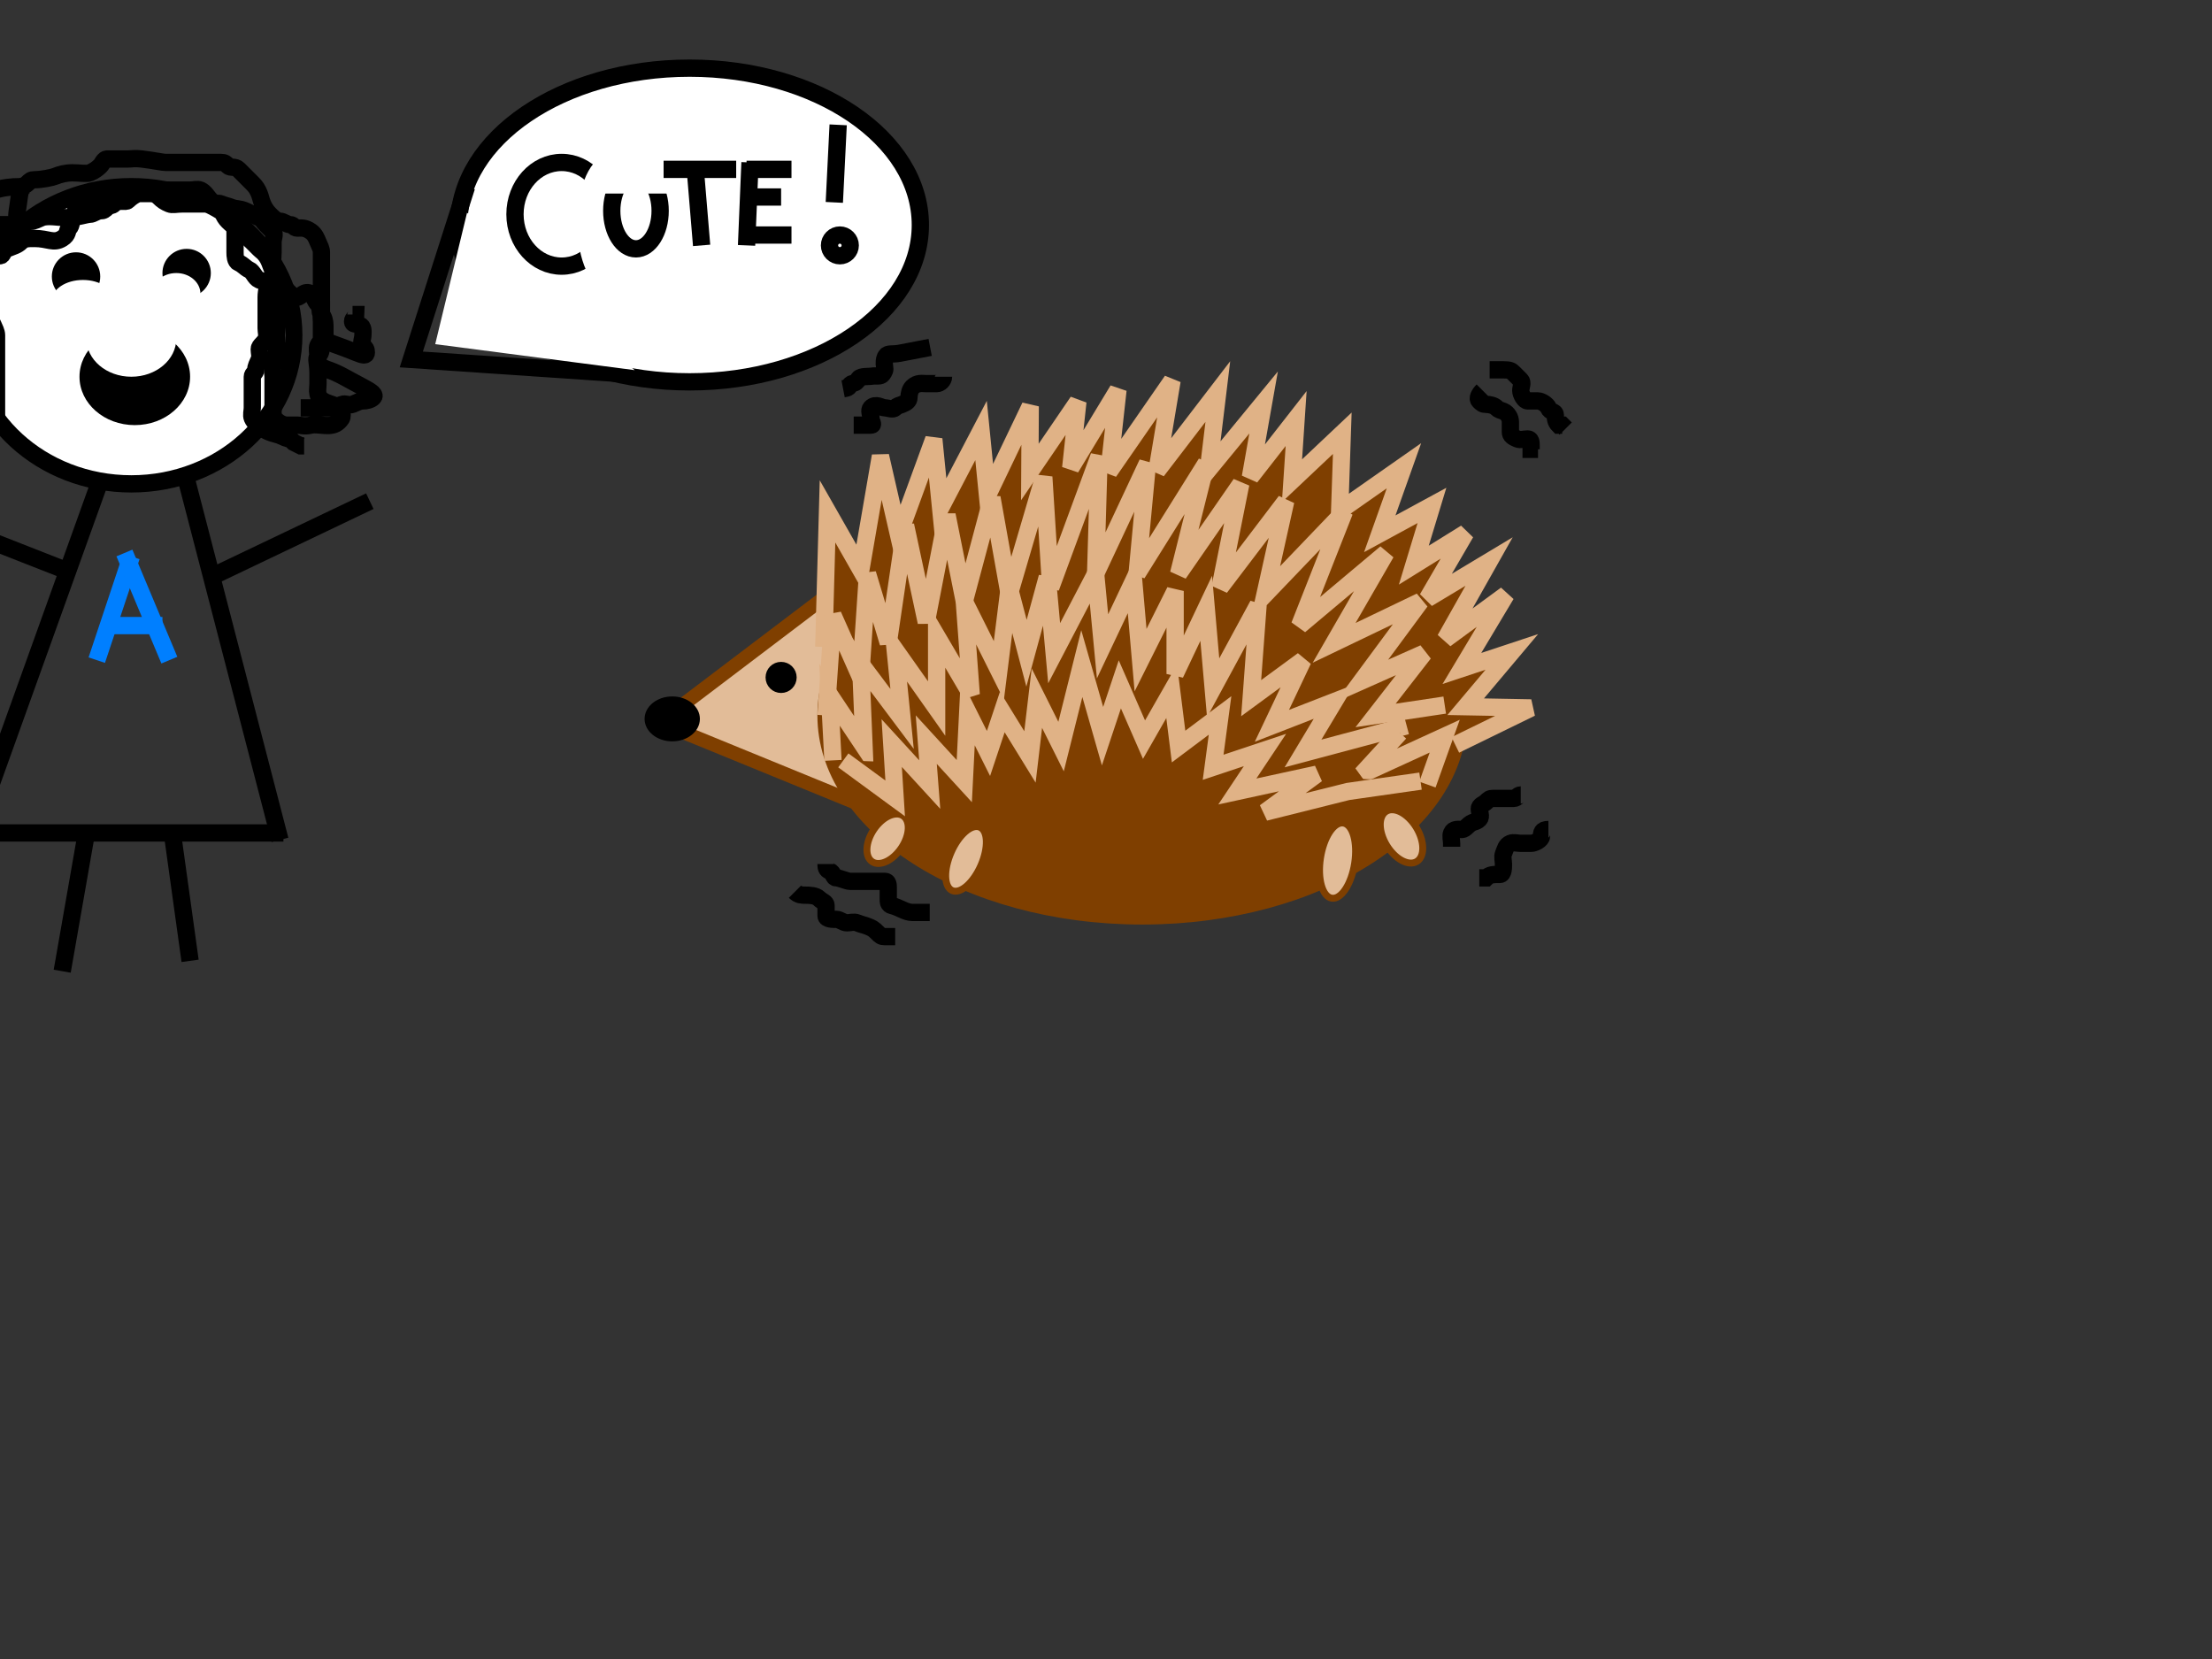 <?xml version="1.0"?><svg width="640" height="480" xmlns="http://www.w3.org/2000/svg">
 <rect width="100%" height="100%" fill="#333333" stroke="none"/>
 <!-- Created with SVG-edit - http://svg-edit.googlecode.com/ -->
 <title>line 8 revised</title>
 <g>
  <title>Layer 1</title>
  <path fill="#e2bc98" stroke="#7f3f00" stroke-dasharray="null" stroke-linejoin="null" stroke-linecap="null" d="m243.876,168.81l-53.06,40.23l56.181,22.989" id="svg_2" stroke-width="4"/>
  <ellipse fill="#000000" stroke="#000000" stroke-dasharray="null" stroke-linejoin="null" stroke-linecap="null" cx="194.5" cy="208" id="svg_3" rx="7.5" ry="6"/>
  <ellipse fill="#000000" stroke="#000000" stroke-width="3" stroke-dasharray="null" stroke-linejoin="null" stroke-linecap="null" cx="226" cy="196" id="svg_4" rx="3" ry="3"/>
  <ellipse fill="#000000" stroke="#000000" stroke-width="0" stroke-dasharray="null" stroke-linejoin="null" stroke-linecap="null" cx="199" cy="213" id="svg_5" ry="1"/>
  <ellipse fill="#7f3f00" stroke="#7f3f00" stroke-dasharray="null" stroke-linejoin="null" stroke-linecap="null" cx="330.5" cy="207" id="svg_12" rx="93.5" ry="60"/>
  <path fill="#7f3f00" stroke="#e0b286" stroke-width="5" stroke-dasharray="null" stroke-linejoin="null" stroke-linecap="null" d="m236.842,177.242l4.949,-38.906l7.918,17.785l8.908,-32.236l2.969,23.343l12.867,-26.678l0,20.009l13.857,-21.12l0,18.897l14.846,-24.455l-1.98,18.897l15.836,-18.897l-3.959,18.897l15.836,-21.12l-4.949,23.343l20.785,-24.455l-6.928,25.567l19.795,-21.12l-4.949,22.232l17.816,-17.785l-5.939,21.12l14.846,-15.562l-2.969,17.785l15.836,-12.228l-2.969,22.232l19.795,-11.116l-8.908,18.897l15.836,-6.67l-6.928,16.674l15.836,-7.781l-12.867,17.785l18.805,-8.893l-14.846,21.12l18.805,-11.116l-14.846,20.009l14.846,-3.335l-14.846,14.451l18.805,2.223l-22.879,8.48" id="svg_16" transform="rotate(-5.67 337.797,167.031) "/>
  <ellipse fill="#e2bc98" stroke="#7f3f00" stroke-width="2" stroke-dasharray="null" stroke-linejoin="null" stroke-linecap="null" cx="279.5" cy="248.5" id="svg_21" rx="10" ry="4.707" transform="rotate(-66.448 279.5,248.5) "/>
  <ellipse fill="#e2bc98" stroke="#7f3f00" stroke-width="2" stroke-dasharray="null" stroke-linejoin="null" stroke-linecap="null" cx="256.807" cy="242.674" id="svg_22" rx="8" ry="4.784" transform="rotate(-56.023 256.807,242.674) "/>
  <ellipse fill="#e2bc98" stroke="#7f3f00" stroke-width="2" stroke-dasharray="null" stroke-linejoin="null" stroke-linecap="null" cx="405.5" cy="242" id="svg_23" rx="8.5" ry="5" transform="rotate(58.671 405.5,242) "/>
  <ellipse fill="#e2bc98" stroke="#7f3f00" stroke-width="2" stroke-dasharray="null" stroke-linejoin="null" stroke-linecap="null" cx="387" cy="249" id="svg_24" rx="11" ry="5" transform="rotate(98.746 387,249) "/>
  <path id="svg_1" d="m239,207l2,-29l8,18l2,-30l6,20l5,-34l6,28l6,-31l5,25l8,-30l5,28l10,-34l2,32l14,-38l-1,34l15,-32l-3,32l20,-32l-8,32l18,-26l-6,30l19,-25l-6,27l23,-24l-13,33l25,-21l-15,26l25,-12l-17,23l18,-8l-14,18l20,-3" stroke-linecap="null" stroke-linejoin="null" stroke-dasharray="null" stroke-width="5" stroke="#e0b286" fill="#7f3f00"/>
  <path id="svg_6" d="m241,220l-1,-19l10,15l-1,-24l12,16l-2,-20l12,17l0,-21l10,17l-2,-27l10,20l3,-24l5,19l6,-22l2,22l12,-23l2,21l9,-19l2,23l10,-20l0,24l9,-19l2,23l13,-24l-2,27l15,-11l-9,19l18,-7l-9,15l30,-8" stroke-linecap="null" stroke-linejoin="null" stroke-dasharray="null" stroke-width="5" stroke="#e0b286" fill="#7f3f00"/>
  <path id="svg_7" d="m405,212l-11,12l24,-11l-5,14" stroke-linecap="null" stroke-linejoin="null" stroke-dasharray="null" stroke-width="5" stroke="#e0b286" fill="#7f3f00"/>
  <path id="svg_9" d="m244,220l15,11l-1,-16l11,12l-1,-13l11,12l1,-20l6,12l4,-12l8,13l2,-17l7,14l6,-24l6,21l5,-15l7,16l8,-14l2,16l12,-9l-2,15l15,-5l-8,12l23,-5l-15,11l24,-6l21,-3" stroke-linecap="null" stroke-linejoin="null" stroke-dasharray="null" stroke-width="5" stroke="#e0b286" fill="#7f3f00"/>
  <path d="m448,240c-2,0 -2,1 -2,2c0,1 -2,2 -3,2c-1,0 -2,0 -3,0c-1,0 -2.076,-0.383 -3,0c-1.307,0.541 -1.459,1.693 -2,3c-0.383,0.924 0,2 0,3c0,1 0,3 -1,3c-2,0 -3,0 -4,1l-1,0l-1,0" id="svg_8" stroke-width="5" stroke="#000000" fill="none"/>
  <path d="m440,230c-1,0 -1,1 -2,1c-1,0 -2,0 -3,0c-1,0 -2,0 -3,0c-1,0 -1.293,0.293 -2,1c-0.707,0.707 -2,1 -2,2c0,1 0.707,2.293 0,3c-0.707,0.707 -1.076,0.617 -2,1c-1.307,0.541 -2,2 -3,2c-1,0 -2.459,-0.307 -3,1c-0.383,0.924 0,2 0,3l0,1" id="svg_10" stroke-width="5" stroke="#000000" fill="none"/>
  <path d="m239,250c0,1 0.076,1.617 1,2c1.307,0.541 1,2 2,2c1,0 3,1 4,1c1,0 3,0 5,0c2,0 4,0 5,0c1,0 1,1 1,2c0,1 0,2 0,3c0,1 0.027,1.77 1,2c2.176,0.514 4,2 6,2l2,0l2,0l1,0" id="svg_11" stroke-width="5" stroke="#000000" fill="none"/>
  <path d="m230,258c1,1 2,1 3,1c1,0 3,0 4,1c1,1 2,1 2,2c0,1 0,2 0,3c0,1 2,1 3,1c1,0 2,1 3,1c1,0 2.076,-0.383 3,0c1.307,0.541 2.076,0.617 3,1c1.307,0.541 1.586,0.586 3,2c0.707,0.707 1,1 2,1l1,0l2,0" id="svg_13" stroke-width="5" stroke="#000000" fill="none"/>
  <ellipse fill="#ffffff" stroke="#000000" stroke-width="5" cx="38" cy="97" id="svg_14" rx="47" ry="43"/>
  <ellipse fill="#000000" stroke="#000000" stroke-width="0" stroke-dasharray="null" stroke-linejoin="null" stroke-linecap="null" cx="22" cy="80" id="svg_15" rx="7" ry="7"/>
  <ellipse fill="#000000" stroke="#000000" stroke-width="0" stroke-dasharray="null" stroke-linejoin="null" stroke-linecap="null" cx="54" cy="79" id="svg_17" rx="7" ry="7"/>
  <ellipse fill="#000000" stroke="#000000" stroke-width="0" stroke-dasharray="null" stroke-linejoin="null" stroke-linecap="null" cx="39" cy="109" id="svg_18" rx="16" ry="14"/>
  <ellipse fill="#ffffff" stroke="#000000" stroke-width="0" stroke-dasharray="null" stroke-linejoin="null" stroke-linecap="null" cx="38" cy="98" id="svg_19" rx="13" ry="11"/>
  <ellipse fill="#ffffff" stroke="#000000" stroke-width="0" stroke-dasharray="null" stroke-linejoin="null" stroke-linecap="null" cx="24" cy="87" id="svg_20" rx="9" ry="6"/>
  <ellipse fill="#ffffff" stroke="#000000" stroke-width="0" stroke-dasharray="null" stroke-linejoin="null" stroke-linecap="null" cx="51" cy="85" id="svg_25" rx="7" ry="6"/>
  <line fill="none" stroke="#000000" stroke-width="5" stroke-dasharray="null" stroke-linejoin="null" stroke-linecap="null" x1="54" y1="139" x2="81" y2="243" id="svg_27"/>
  <line fill="none" stroke="#000000" stroke-width="5" stroke-dasharray="null" stroke-linejoin="null" stroke-linecap="null" x1="82" y1="241" x2="-9" y2="241" id="svg_28"/>
  <line fill="none" stroke="#000000" stroke-width="5" stroke-dasharray="null" stroke-linejoin="null" stroke-linecap="null" x1="-8" y1="242" x2="29" y2="139" id="svg_29"/>
  <line fill="none" stroke="#000000" stroke-width="5" stroke-dasharray="null" stroke-linejoin="null" stroke-linecap="null" x1="19" y1="165" x2="-32" y2="145" id="svg_32"/>
  <line fill="none" stroke="#000000" stroke-width="5" stroke-dasharray="null" stroke-linejoin="null" stroke-linecap="null" x1="63" y1="166" x2="107" y2="145" id="svg_33"/>
  <line fill="none" stroke="#000000" stroke-width="5" stroke-dasharray="null" stroke-linejoin="null" stroke-linecap="null" x1="50" y1="242" x2="55" y2="278" id="svg_34"/>
  <line fill="none" stroke="#000000" stroke-width="5" stroke-dasharray="null" stroke-linejoin="null" stroke-linecap="null" x1="25" y1="241" x2="18" y2="281" id="svg_35"/>
  <path fill="none" stroke="#000000" stroke-width="5" stroke-dasharray="null" stroke-linejoin="null" stroke-linecap="null" id="svg_36" d="m-2,106c-1,-1 -4,-2 -5,-2c-2,0 -2,1 -2,3c0,1 0,2 0,3c0,1 -0.027,1.77 -1,2c-2.176,0.514 -3,1 -4,1c-1,0 -3.486,-0.176 -4,2c-0.46,1.947 0.293,2.293 1,3c0.707,0.707 1.013,0.84 2,1c3.121,0.507 4,1 7,2c3,1 4,1 5,1c1,0 2,0 2,-1c0,-1 0,-2 0,-4c0,-1 0,-2 0,-3c0,-3 0,-5 0,-6c0,-1 0,-2 0,-3c0,-3 0,-4 0,-5c0,-1 0,-2 0,-3c0,-1 -0.617,-2.076 -1,-3c-0.541,-1.307 -1.293,-2.293 -2,-3c-0.707,-0.707 -1.293,-0.293 -2,-1c-0.707,-0.707 -0.617,-1.076 -1,-2c-0.541,-1.307 -1,-2 -1,-3c0,-1 0.293,-2.293 1,-3c0.707,-0.707 1.459,-0.693 2,-2c0.765,-1.848 0,-3 0,-5c0,-1 1,-1 2,-1c1,0 2,0 3,0c1,0 0.693,-1.459 2,-2c1.848,-0.765 3,-1 4,-2c1,-1 2,-1 4,-1c4,0 5.448,1.577 8,0c1.902,-1.176 1.293,-2.293 2,-3c0.707,-0.707 0.617,-2.076 1,-3c0.541,-1.307 1,-2 1,-3c0,-1 0,-2 1,-2c1,0 1.824,-0.486 4,-1c2.92,-0.689 6,-1 7,-1c1,0 2,0 3,0c1,0 2,0 3,0c1,0 2,0 3,0c1,0 2,0 3,1c1,1 1.693,1.459 3,2c0.924,0.383 2,0 4,0c1,0 3,0 4,0c2,0 3,0 4,0c1,0 2.076,-0.383 3,0c1.307,0.541 2.076,0.617 3,1c1.307,0.541 2.152,0.235 4,1c1.307,0.541 2.693,1.459 4,2c0.924,0.383 1,1 2,2c1,1 1.293,1.293 2,2c0.707,0.707 0,2 0,3c0,1 0,2 0,3c0,2 -0.46,4.053 0,6c0.514,2.176 2,3 3,4c1,1 1.293,1.293 2,2c0.707,0.707 1,1 2,1c1,0 2.098,-2.176 4,-1c0.851,0.526 1,2 2,3c1,1 0.293,2.293 1,3c0.707,0.707 1,2 1,3c0,1 0,2 0,3c0,1 -1.459,1.693 -2,3c-0.383,0.924 0,2 0,4c0,1 0,2 3,3c3,1 5.571,2.679 10,5c2.801,1.468 3.707,2.293 3,3c-0.707,0.707 -2,1 -3,1c-1,0 -1.693,0.459 -3,1c-0.924,0.383 -2.076,-0.383 -3,0c-1.307,0.541 -1.693,0.541 -3,0c-0.924,-0.383 -3.486,-0.824 -4,-3c-0.23,-0.973 0,-2 0,-3c0,-1 0,-2 0,-3c0,-3 -0.707,-4.293 0,-5c0.707,-0.707 1,-1 1,-4c0,-3 0,-5 0,-8c0,-2 0,-6 0,-9c0,-2 0,-4 0,-5c0,-2 0,-3 0,-4c0,-1 -0.459,-1.693 -1,-3c-0.383,-0.924 -0.853,-2.173 -2,-3c-1.814,-1.307 -3,-1 -4,-1c-1,0 -1,-1 -2,-1c-1,0 -2,-1 -3,-1c-1,0 -2,-1 -3,-2c-1,-1 -1.617,-2.076 -2,-3c-0.541,-1.307 -0.617,-2.076 -1,-3c-0.541,-1.307 -1,-2 -2,-3c-1,-1 -3,-3 -4,-4c-1,-1 -2.293,-0.293 -3,-1c-0.707,-0.707 -1,-1 -2,-1c-1,0 -2,0 -3,0c-1,0 -3,0 -4,0c-1,0 -2,0 -3,0c-1,0 -2,0 -3,0c-1,0 -2,0 -3,0c-1,0 -2.908,-0.496 -7,-1c-1.985,-0.244 -3,0 -4,0c-1,0 -2,0 -3,0c-1,0 -2,0 -3,0c-1,0 -1.293,1.293 -2,2c-0.707,0.707 -1.693,1.459 -3,2c-0.924,0.383 -3,0 -5,0c-2,0 -3.693,0.459 -5,1c-0.924,0.383 -4,1 -6,1c-1,0 -1.293,0.293 -2,1c-0.707,0.707 -1.459,0.693 -2,2c-0.383,0.924 -0.493,2.879 -1,6c-0.32,1.974 0,3 0,4c0,1 0.707,2.293 0,3c-0.707,0.707 -2,1 -3,1c-1,0 -4,1 -5,1c-1,0 -2,1 -3,2c-1,1 -2,3 -3,4c-1,1 -2.617,2.076 -3,3c-0.541,1.307 -2,2 -3,3c-1,1 -1.617,1.076 -2,2c-0.541,1.307 -2,2 -2,3c0,1 0.707,2.293 0,3c-0.707,0.707 -1,1 -1,2c0,1 -0.493,2.879 -1,6c-0.16,0.987 0.765,2.152 0,4c-0.541,1.307 -0.617,2.076 -1,3c-0.541,1.307 -1,2 -1,3c0,1 0,2 0,3c0,1 0,2 0,3c0,1 -0.383,2.076 0,3c0.541,1.307 2,2 2,3c0,1 1,1 1,2c0,1 0,0 0,-1c0,-1 0,-2 0,-3c0,-1 0,-3 0,-4c0,-3 0,-4 0,-5c0,-1 0,-2 -1,-5c-1,-3 -1.098,-7.824 -3,-9c-0.851,-0.526 -1.459,-0.693 -2,-2c-0.383,-0.924 -0.459,-1.693 -1,-3c-1.148,-2.772 -0.459,-3.693 -1,-5c-0.383,-0.924 -0.459,-1.693 -1,-3c-0.383,-0.924 -0.765,-2.152 0,-4c0.541,-1.307 2.186,-1.693 4,-3c1.147,-0.827 2.853,-2.173 4,-3c1.814,-1.307 2,-2 3,-2c2,0 6,-1 8,-1c1,0 1.293,-0.293 2,-1c0.707,-0.707 2.293,-0.293 3,-1c0.707,-0.707 0.293,-1.293 1,-2c0.707,-0.707 2,0 4,0c1,0 3,0 4,0c1,0 2,-1 5,-1c1,0 1.693,-0.459 3,-1c1.848,-0.765 5,0 8,0c2,0 5,-1 6,-1c1,0 2,-1 3,-1c1,0 1.293,-0.293 2,-1c0.707,-0.707 1.293,-0.293 2,-1c1.414,-1.414 3.293,-0.293 4,-1c0.707,-0.707 1.693,-1.459 3,-2c0.924,-0.383 2,-1 3,-1c1,0 3,0 5,0c3,0 6,0 7,0c1,0 2.076,-0.383 3,0c1.307,0.541 2,2 3,3c1,1 2.459,0.693 3,2c0.383,0.924 0.419,2.419 2,4c1.581,1.581 5,4 7,6c1,1 1.293,1.293 2,2c0.707,0.707 1.173,0.853 2,2c1.307,1.814 1.293,3.293 2,4c0.707,0.707 1,1 1,2c0,2 0,3 0,5c0,1 0,2 0,3c0,1 0,2 0,3c0,1 0,2 0,3c0,1 0,2 0,3c0,1 0,2 0,3c0,1 0,2 0,3c0,1 -0.459,1.693 -1,3c-0.383,0.924 0,2 0,3c0,1 0,3 0,4c0,2 0,5 0,7c0,1 2,3 4,3c1,0 2,0 3,0c1,0 2.053,0.46 4,0c2.176,-0.514 5.879,1.121 8,-1c0.707,-0.707 1,-1 1,-2c0,-1 -2,-2 -3,-2l-3,0l-4,0l-2,0"/>
  <path fill="none" stroke="#000000" stroke-width="5" stroke-dasharray="null" stroke-linejoin="null" stroke-linecap="null" id="svg_37" d="m68,65c0,1 0,5 0,8c0,1 0.076,2.617 1,3c1.307,0.541 2.076,1.617 3,2c1.307,0.541 1.693,2.459 3,3c0.924,0.383 1.293,0.293 2,1c0.707,0.707 0,2 0,4c0,1 0,2 0,3c0,1 0,2 0,3c0,1 0,2 0,3c0,1 0.383,2.076 0,3c-0.541,1.307 -2,2 -2,3c0,1 0.383,2.076 0,3c-0.541,1.307 -1,2 -1,3c0,1 -1,1 -1,2c0,1 0,2 0,3c0,1 0,2 0,3c0,1 0,2 0,3c0,1 -0.383,2.076 0,3c0.541,1.307 1.853,2.173 3,3c1.814,1.307 4.076,1.617 5,2c1.307,0.541 2,1 3,1l1,1l2,1l1,0"/>
  <path fill="none" stroke="#000000" stroke-width="5" stroke-dasharray="null" stroke-linejoin="null" stroke-linecap="null" id="svg_38" d="m8,54c0,-1 0,0 -2,0c-6,0 -8.693,1.459 -10,2c-0.924,0.383 -1.293,0.293 -2,1c-0.707,0.707 -1,2 -2,3c-1,1 -2.173,1.853 -3,3c-1.307,1.814 -0.235,3.152 -1,5c-0.541,1.307 -0.293,2.293 -1,3c-0.707,0.707 -2.459,0.693 -3,2c-0.383,0.924 -1,4 -1,6c0,3 -0.32,6.026 0,8c0.507,3.121 2.22,5.795 5,9c3.276,3.777 8.727,8.922 8,12c-0.325,1.376 -1.824,2.486 -4,3c-0.973,0.23 -2,0 -3,1c-1,1 -2.493,2.879 -3,6c-0.32,1.974 -1,3 -2,3c-1,0 -4.037,0.611 -9,0c-4.092,-0.504 -6,-1 -7,-1l-1,-2"/>
  <path fill="none" stroke="#000000" stroke-width="5" stroke-dasharray="null" stroke-linejoin="null" stroke-linecap="null" id="svg_39" d="m-19,87c-1,0 -2.459,-0.307 -3,1c-0.383,0.924 0,3 0,4c0,1 0,2 0,3c0,1 0,2 0,3c0,1 0,2 0,3c0,3 -0.459,4.693 -1,6c-0.765,1.848 -1.293,2.293 -2,3c-0.707,0.707 -3,0 -4,0c-1,0 -2,0 -4,0c-1,0 -2,-1 -2,-2c0,-1 0,-2 0,-3c0,-3 2,-9 0,-9c-1,0 0,2 1,2c1,0 2,0 2,-1c0,-1 0,-2 0,-3l1,0"/>
  <path fill="none" stroke="#000000" stroke-width="5" stroke-dasharray="null" stroke-linejoin="null" stroke-linecap="null" id="svg_41" d="m93,87c0,1 0,4 0,5c0,1 1,2 1,3c0,1 0,2 0,3c0,1 3.157,1.58 9,4c2.066,0.856 3,1 3,0c0,-1 -0.293,-1.293 -1,-2c-0.707,-0.707 0,-2 0,-3c0,-1 0.307,-2.459 -1,-3c-0.924,-0.383 -2,0 -2,-1c0,-1 1,-1 1,-2l-1,0"/>
  <ellipse fill="#ffffff" stroke="#000000" stroke-width="5" stroke-dasharray="null" stroke-linejoin="null" stroke-linecap="null" cx="199.514" cy="65.099" id="svg_42" rx="66.773" ry="45.381"/>
  <path fill="none" stroke="#000000" stroke-width="5" stroke-dasharray="null" stroke-linejoin="null" stroke-linecap="null" d="m178,108l-59,-4l16,-50" id="svg_43"/>
  <line fill="none" stroke="#007fff" stroke-width="5" stroke-dasharray="null" stroke-linejoin="null" stroke-linecap="null" x1="38" y1="161" x2="28" y2="191" id="svg_45"/>
  <line fill="none" stroke="#007fff" stroke-width="5" stroke-dasharray="null" stroke-linejoin="null" stroke-linecap="null" x1="36" y1="160" x2="49" y2="191" id="svg_46"/>
  <line fill="none" stroke="#007fff" stroke-width="5" stroke-dasharray="null" stroke-linejoin="null" stroke-linecap="null" x1="47" y1="181" x2="31" y2="181" id="svg_47"/>
  <ellipse fill="#ffffff" stroke="#000000" stroke-width="5" stroke-dasharray="null" stroke-linejoin="null" stroke-linecap="null" cx="162.5" cy="62" id="svg_61" rx="13.5" ry="15"/>
  <ellipse fill="#ffffff" stroke="#000000" stroke-dasharray="null" stroke-linejoin="null" stroke-linecap="null" cx="176" cy="64.5" id="svg_63" rx="9" ry="19.5" stroke-width="0"/>
  <ellipse fill="#ffffff" stroke="#000000" stroke-width="5" stroke-dasharray="null" stroke-linejoin="null" stroke-linecap="null" cx="184" cy="61" id="svg_64" rx="7" ry="11"/>
  <rect fill="#ffffff" stroke="#000000" stroke-dasharray="null" stroke-linejoin="null" stroke-linecap="null" x="173" y="41" width="27" height="15" id="svg_65" stroke-width="0"/>
  <line transform="rotate(18.327 241.95,47.339) " fill="none" stroke="#000000" stroke-width="5" stroke-dasharray="null" stroke-linejoin="null" stroke-linecap="null" x1="238.95" y1="36.514" x2="244.95" y2="58.165" id="svg_74"/>
  <ellipse fill="none" stroke="#000000" stroke-width="5" stroke-dasharray="null" stroke-linejoin="null" stroke-linecap="null" cx="243" cy="71" id="svg_75" rx="3" ry="3"/>
  <path d="m431,107c1,0 3,0 4,0c2,0 2.293,0.293 3,1c0.707,0.707 1.293,1.293 2,2c0.707,0.707 0,2 0,3c0,1 1,3 2,3c1,0 2,0 3,0c1,0 2.617,1.076 3,2c0.541,1.307 2,1 2,2c0,1 0,2 1,3l1,0l1,1" id="svg_30" stroke-linecap="null" stroke-linejoin="null" stroke-dasharray="null" stroke-width="5" stroke="#000000" fill="none"/>
  <path d="m429,113c-1,1 -1.707,2.293 -1,3c0.707,0.707 1,1 2,1c1,0 2.293,0.293 3,1c0.707,0.707 1.076,0.617 2,1c1.307,0.541 2,2 2,3c0,1 0,2 0,3c0,1 0.693,1.459 2,2c0.924,0.383 2,0 3,0c1,0 1,1 1,2l0,1l1,0l1,0" id="svg_31" stroke-linecap="null" stroke-linejoin="null" stroke-dasharray="null" stroke-width="5" stroke="#000000" fill="none"/>
  <path d="m273,109c0,1 -1,2 -2,2c-1,0 -2,0 -3,0c-1,0 -2.586,-0.414 -4,1c-0.707,0.707 -1,2 -1,3c0,1 -0.693,1.459 -2,2c-0.924,0.383 -1.293,0.293 -2,1c-0.707,0.707 -2,0 -3,0c-1,0 -2.586,-1.414 -4,0c-0.707,0.707 0,2 0,3c0,1 1,2 0,2c-1,0 -2,0 -3,0l-1,0l-1,0" id="svg_51" stroke-linecap="null" stroke-linejoin="null" stroke-dasharray="null" stroke-width="5" stroke="#000000" fill="none"/>
  <path transform="rotate(-10.912 256.5,106.343) " d="m270,103c-1,0 -2,0 -3,0c-1,0 -2,0 -3,0c-1,0 -2,0 -3,0c-2,0 -3.293,-0.707 -4,0c-0.707,0.707 -1,2 -1,3c0,1 -0.293,1.293 -1,2c-0.707,0.707 -2,0 -3,0c-1,0 -3.293,-0.707 -4,0c-0.707,0.707 -1,1 -2,1c-1,0 -1,1 -2,1l-1,0" id="svg_52" stroke-linecap="null" stroke-linejoin="null" stroke-dasharray="null" stroke-width="5" stroke="#000000" fill="none"/>
  <polyline id="svg_53" points="-600,-64 -601,-64 -607,-64 " stroke-linecap="round" stroke-linejoin="null" stroke-dasharray="null" stroke-width="5" stroke="#000000" fill="none"/>
  <line id="svg_54" y2="71" x2="203" y1="47" x1="201" stroke-linecap="null" stroke-linejoin="null" stroke-dasharray="null" stroke-width="5" stroke="#000000" fill="none"/>
  <line id="svg_55" y2="49" x2="192" y1="49" x1="213" stroke-linecap="null" stroke-linejoin="null" stroke-dasharray="null" stroke-width="5" stroke="#000000" fill="none"/>
  <line id="svg_56" y2="49" x2="216" y1="49" x1="229" stroke-linecap="null" stroke-linejoin="null" stroke-dasharray="null" stroke-width="5" stroke="#000000" fill="none"/>
  <line id="svg_57" y2="71" x2="216" y1="47" x1="217" stroke-linecap="null" stroke-linejoin="null" stroke-dasharray="null" stroke-width="5" stroke="#000000" fill="none"/>
  <line id="svg_58" y2="68" x2="229" y1="68" x1="216" stroke-linecap="null" stroke-linejoin="null" stroke-dasharray="null" stroke-width="5" stroke="#000000" fill="none"/>
  <line id="svg_59" y2="57" x2="216" y1="57" x1="226" stroke-linecap="null" stroke-linejoin="null" stroke-dasharray="null" stroke-width="5" stroke="#000000" fill="none"/>
  <path stroke-width="0" transform="rotate(-0.766 154.527,84.389) " id="svg_60" d="m183.332,107.485l-57.611,-8.296l9.712,-37.894c14.285,11.56 33.615,34.63 47.9,46.19z" stroke-linecap="null" stroke-linejoin="null" stroke-dasharray="null" stroke="#000000" fill="#ffffff"/>
 </g>
</svg>
